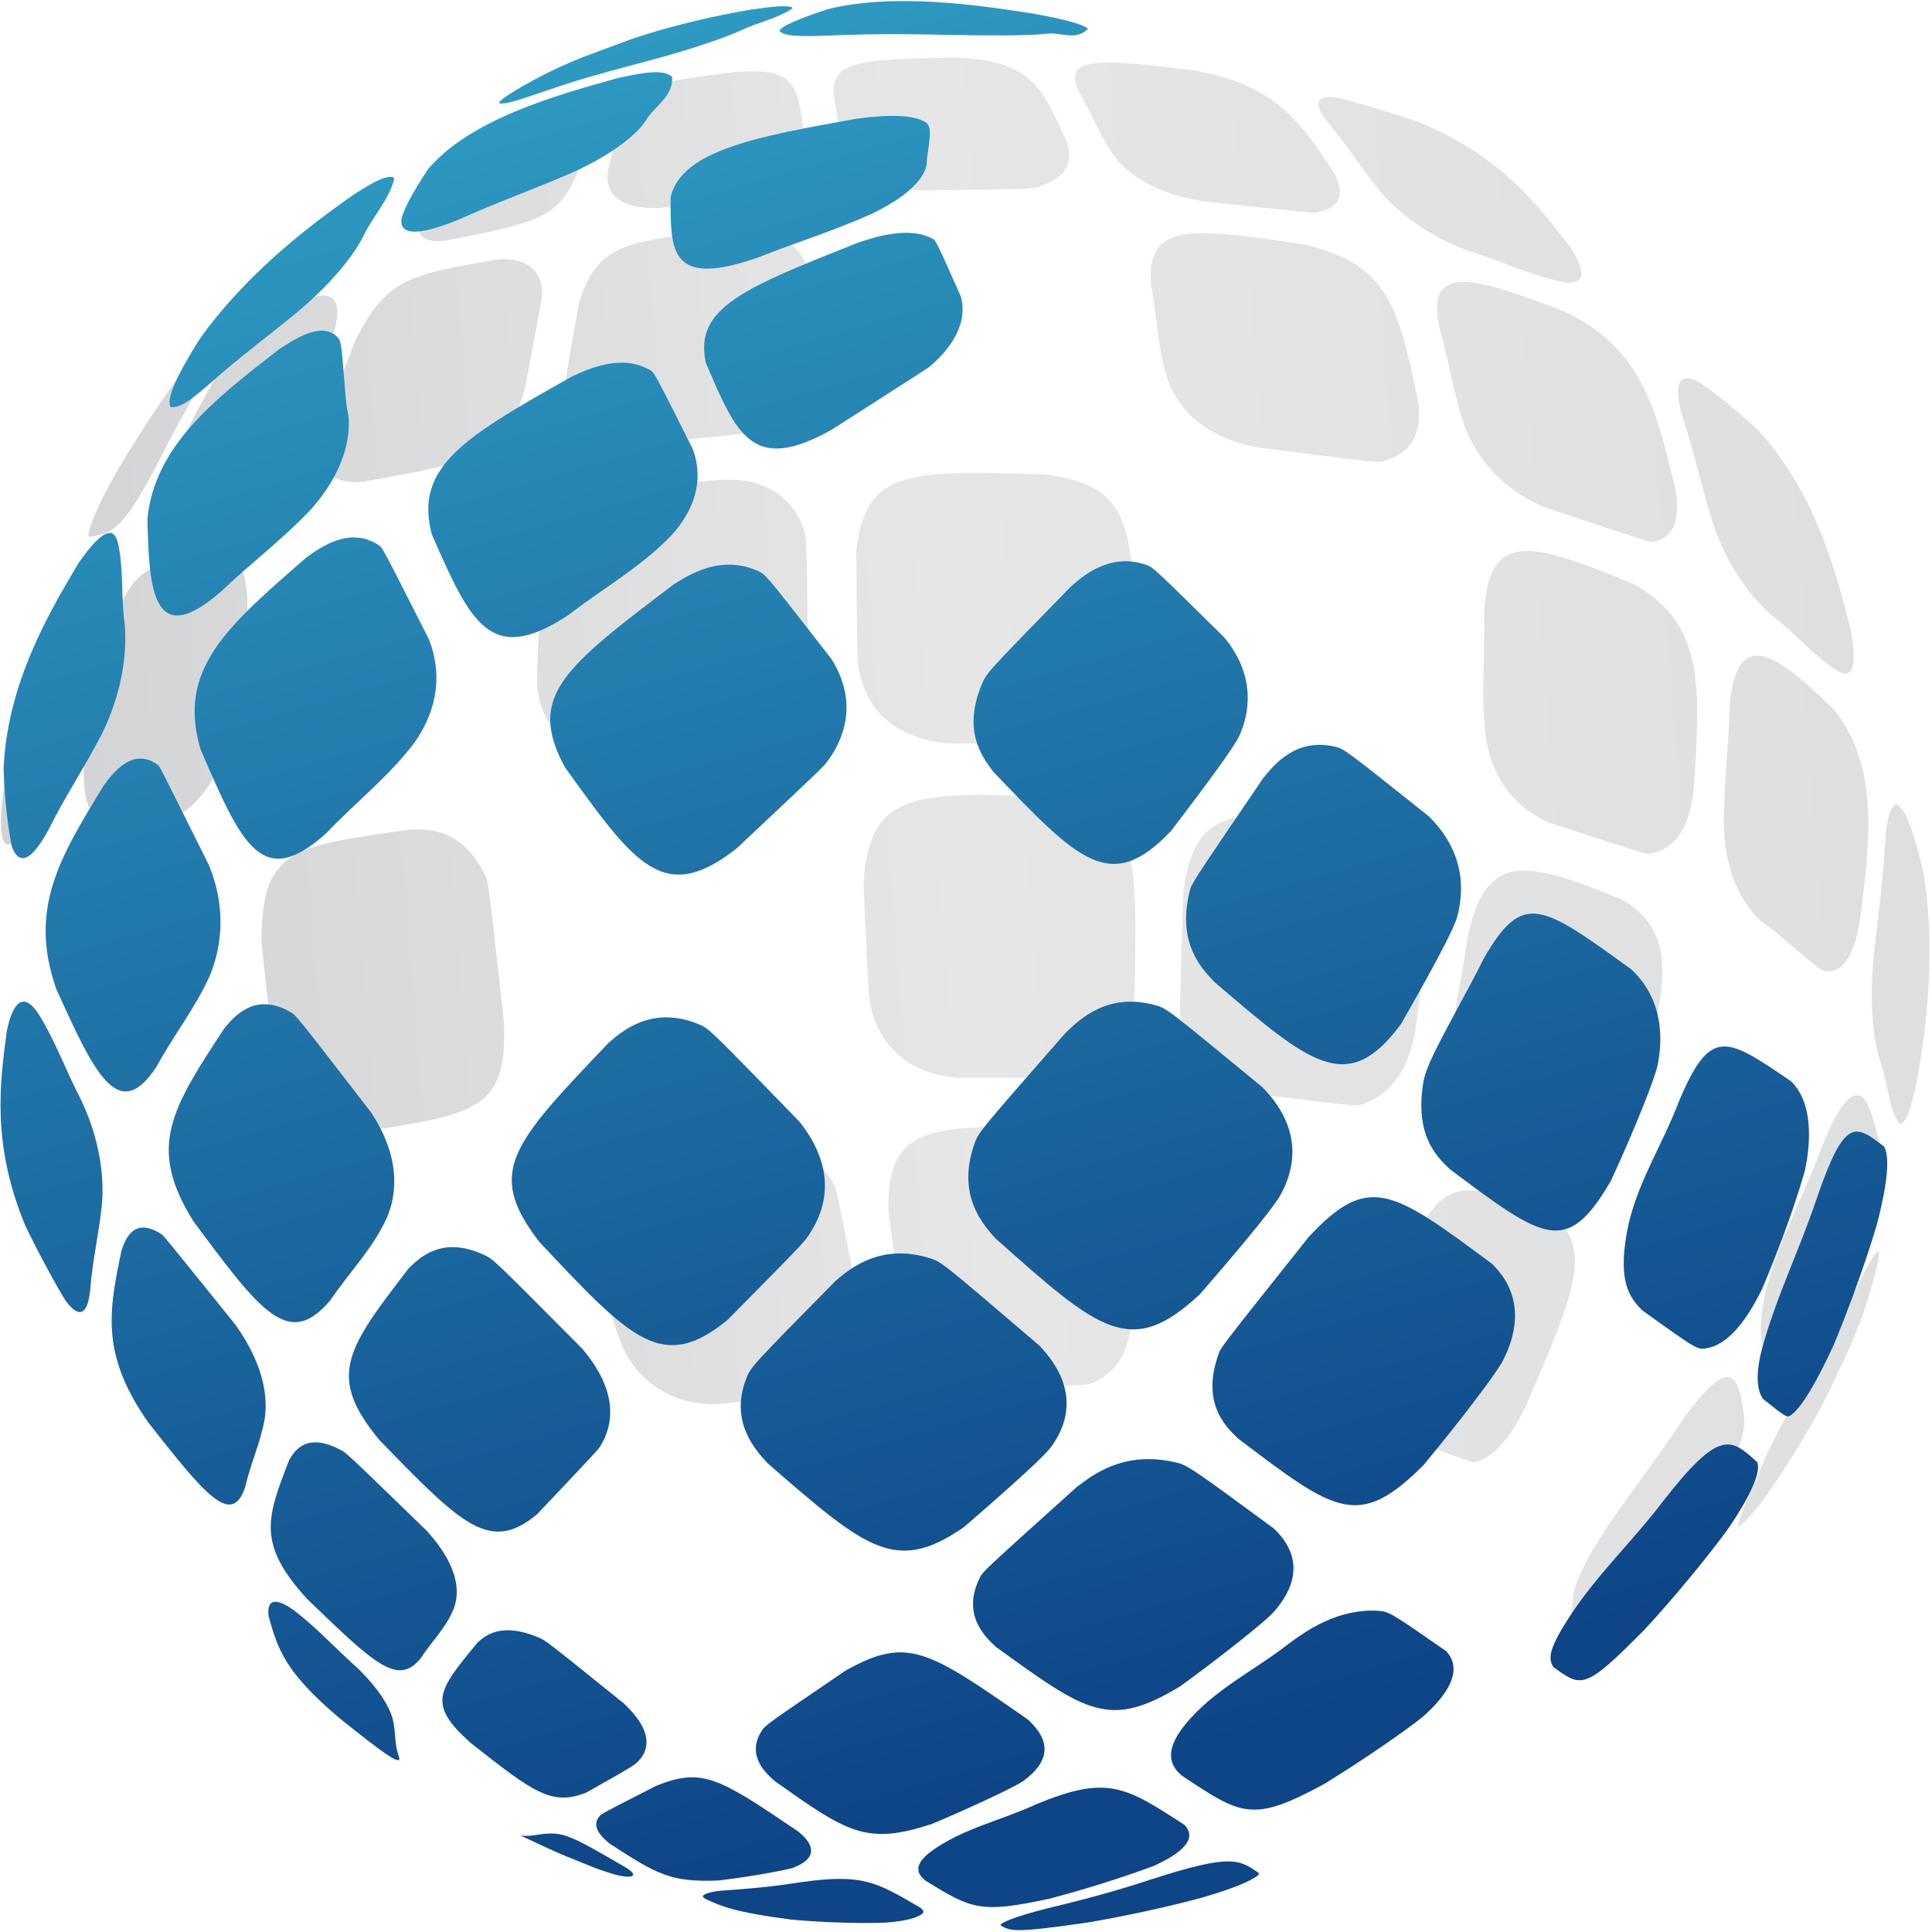 <svg version="1.2" xmlns="http://www.w3.org/2000/svg" style="background-color:#fff" viewBox="0 0 641 641" width="128" height="128">
	<title>Vector Smart Object-ai</title>
	<defs>
		<linearGradient id="g1" x1="998.1" y1="515.6" x2="-313.6" y2="619.8" gradientUnits="userSpaceOnUse">
			<stop offset="0" stop-color="#d6d7d8"/>
			<stop offset=".5" stop-color="#e6e6e7"/>
			<stop offset="1" stop-color="#bcbdbf"/>
		</linearGradient>
		<linearGradient id="g2" x1="936.1" y1="464.6" x2="-233.4" y2="557.5" gradientUnits="userSpaceOnUse">
			<stop offset="0" stop-color="#d6d7d8"/>
			<stop offset=".5" stop-color="#e6e6e7"/>
			<stop offset="1" stop-color="#bcbdbf"/>
		</linearGradient>
		<linearGradient id="g3" x1="984.7" y1="426.1" x2="-314.4" y2="529.2" gradientUnits="userSpaceOnUse">
			<stop offset="0" stop-color="#d6d7d8"/>
			<stop offset=".5" stop-color="#e6e6e7"/>
			<stop offset="1" stop-color="#bcbdbf"/>
		</linearGradient>
		<linearGradient id="g4" x1="951.3" y1="424.8" x2="-290.3" y2="523.3" gradientUnits="userSpaceOnUse">
			<stop offset="0" stop-color="#d6d7d8"/>
			<stop offset=".5" stop-color="#e6e6e7"/>
			<stop offset="1" stop-color="#bcbdbf"/>
		</linearGradient>
		<linearGradient id="g5" x1="995" y1="489.3" x2="-314.9" y2="593.2" gradientUnits="userSpaceOnUse">
			<stop offset="0" stop-color="#d6d7d8"/>
			<stop offset=".5" stop-color="#e6e6e7"/>
			<stop offset="1" stop-color="#bcbdbf"/>
		</linearGradient>
		<linearGradient id="g6" x1="964.8" y1="447.4" x2="-254.5" y2="544.2" gradientUnits="userSpaceOnUse">
			<stop offset="0" stop-color="#d6d7d8"/>
			<stop offset=".5" stop-color="#e6e6e7"/>
			<stop offset="1" stop-color="#bcbdbf"/>
		</linearGradient>
		<linearGradient id="g7" x1="942.3" y1="369.5" x2="-255.7" y2="464.6" gradientUnits="userSpaceOnUse">
			<stop offset="0" stop-color="#d6d7d8"/>
			<stop offset=".5" stop-color="#e6e6e7"/>
			<stop offset="1" stop-color="#bcbdbf"/>
		</linearGradient>
		<linearGradient id="g8" x1="953.5" y1="341.6" x2="-290.8" y2="440.4" gradientUnits="userSpaceOnUse">
			<stop offset="0" stop-color="#d6d7d8"/>
			<stop offset=".5" stop-color="#e6e6e7"/>
			<stop offset="1" stop-color="#bcbdbf"/>
		</linearGradient>
		<linearGradient id="g9" x1="975.6" y1="324.3" x2="-323.1" y2="427.3" gradientUnits="userSpaceOnUse">
			<stop offset="0" stop-color="#d6d7d8"/>
			<stop offset=".5" stop-color="#e6e6e7"/>
			<stop offset="1" stop-color="#bcbdbf"/>
		</linearGradient>
		<linearGradient id="g10" x1="971.4" y1="323.6" x2="-324.1" y2="426.4" gradientUnits="userSpaceOnUse">
			<stop offset="0" stop-color="#d6d7d8"/>
			<stop offset=".5" stop-color="#e6e6e7"/>
			<stop offset="1" stop-color="#bcbdbf"/>
		</linearGradient>
		<linearGradient id="g11" x1="925" y1="369.6" x2="-166.1" y2="456.2" gradientUnits="userSpaceOnUse">
			<stop offset="0" stop-color="#d6d7d8"/>
			<stop offset=".5" stop-color="#e6e6e7"/>
			<stop offset="1" stop-color="#bcbdbf"/>
		</linearGradient>
		<linearGradient id="g12" x1="949.2" y1="308.9" x2="-259" y2="404.8" gradientUnits="userSpaceOnUse">
			<stop offset="0" stop-color="#d6d7d8"/>
			<stop offset=".5" stop-color="#e6e6e7"/>
			<stop offset="1" stop-color="#bcbdbf"/>
		</linearGradient>
		<linearGradient id="g13" x1="955.5" y1="264.8" x2="-293.5" y2="364" gradientUnits="userSpaceOnUse">
			<stop offset="0" stop-color="#d6d7d8"/>
			<stop offset=".5" stop-color="#e6e6e7"/>
			<stop offset="1" stop-color="#bcbdbf"/>
		</linearGradient>
		<linearGradient id="g14" x1="973.7" y1="213.8" x2="-337.8" y2="317.9" gradientUnits="userSpaceOnUse">
			<stop offset="0" stop-color="#d6d7d8"/>
			<stop offset=".5" stop-color="#e6e6e7"/>
			<stop offset="1" stop-color="#bcbdbf"/>
		</linearGradient>
		<linearGradient id="g15" x1="968.2" y1="205.9" x2="-334.4" y2="309.3" gradientUnits="userSpaceOnUse">
			<stop offset="0" stop-color="#d6d7d8"/>
			<stop offset=".5" stop-color="#e6e6e7"/>
			<stop offset="1" stop-color="#bcbdbf"/>
		</linearGradient>
		<linearGradient id="g16" x1="946.2" y1="217.5" x2="-326.5" y2="318.5" gradientUnits="userSpaceOnUse">
			<stop offset="0" stop-color="#d6d7d8"/>
			<stop offset=".5" stop-color="#e6e6e7"/>
			<stop offset="1" stop-color="#bcbdbf"/>
		</linearGradient>
		<linearGradient id="g17" x1="909" y1="222.7" x2="-312.8" y2="319.7" gradientUnits="userSpaceOnUse">
			<stop offset="0" stop-color="#d6d7d8"/>
			<stop offset=".5" stop-color="#e6e6e7"/>
			<stop offset="1" stop-color="#bcbdbf"/>
		</linearGradient>
		<linearGradient id="g18" x1="950.1" y1="212.9" x2="-279.7" y2="310.5" gradientUnits="userSpaceOnUse">
			<stop offset="0" stop-color="#d6d7d8"/>
			<stop offset=".5" stop-color="#e6e6e7"/>
			<stop offset="1" stop-color="#bcbdbf"/>
		</linearGradient>
		<linearGradient id="g19" x1="939.8" y1="163.1" x2="-282.1" y2="260.1" gradientUnits="userSpaceOnUse">
			<stop offset="0" stop-color="#d6d7d8"/>
			<stop offset=".5" stop-color="#e6e6e7"/>
			<stop offset="1" stop-color="#bcbdbf"/>
		</linearGradient>
		<linearGradient id="g20" x1="950.5" y1="128.9" x2="-320.5" y2="229.8" gradientUnits="userSpaceOnUse">
			<stop offset="0" stop-color="#d6d7d8"/>
			<stop offset=".5" stop-color="#e6e6e7"/>
			<stop offset="1" stop-color="#bcbdbf"/>
		</linearGradient>
		<linearGradient id="g21" x1="961.8" y1="103.8" x2="-344.1" y2="207.4" gradientUnits="userSpaceOnUse">
			<stop offset="0" stop-color="#d6d7d8"/>
			<stop offset=".5" stop-color="#e6e6e7"/>
			<stop offset="1" stop-color="#bcbdbf"/>
		</linearGradient>
		<linearGradient id="g22" x1="947.3" y1="109.4" x2="-334.5" y2="211.1" gradientUnits="userSpaceOnUse">
			<stop offset="0" stop-color="#d6d7d8"/>
			<stop offset=".5" stop-color="#e6e6e7"/>
			<stop offset="1" stop-color="#bcbdbf"/>
		</linearGradient>
		<linearGradient id="g23" x1="914.6" y1="119.1" x2="-320.1" y2="217.1" gradientUnits="userSpaceOnUse">
			<stop offset="0" stop-color="#d6d7d8"/>
			<stop offset=".5" stop-color="#e6e6e7"/>
			<stop offset="1" stop-color="#bcbdbf"/>
		</linearGradient>
		<linearGradient id="g24" x1="966.3" y1="119.8" x2="-345.3" y2="223.9" gradientUnits="userSpaceOnUse">
			<stop offset="0" stop-color="#d6d7d8"/>
			<stop offset=".5" stop-color="#e6e6e7"/>
			<stop offset="1" stop-color="#bcbdbf"/>
		</linearGradient>
		<linearGradient id="g25" x1="917.8" y1="79.2" x2="-270.7" y2="173.5" gradientUnits="userSpaceOnUse">
			<stop offset="0" stop-color="#d6d7d8"/>
			<stop offset=".5" stop-color="#e6e6e7"/>
			<stop offset="1" stop-color="#bcbdbf"/>
		</linearGradient>
		<linearGradient id="g26" x1="912.5" y1="48.1" x2="-285.2" y2="143.2" gradientUnits="userSpaceOnUse">
			<stop offset="0" stop-color="#d6d7d8"/>
			<stop offset=".5" stop-color="#e6e6e7"/>
			<stop offset="1" stop-color="#bcbdbf"/>
		</linearGradient>
		<linearGradient id="g27" x1="935.3" y1="31.7" x2="-328.8" y2="132" gradientUnits="userSpaceOnUse">
			<stop offset="0" stop-color="#d6d7d8"/>
			<stop offset=".5" stop-color="#e6e6e7"/>
			<stop offset="1" stop-color="#bcbdbf"/>
		</linearGradient>
		<linearGradient id="g28" x1="958.5" y1="25.6" x2="-352.5" y2="129.6" gradientUnits="userSpaceOnUse">
			<stop offset="0" stop-color="#d6d7d8"/>
			<stop offset=".5" stop-color="#e6e6e7"/>
			<stop offset="1" stop-color="#bcbdbf"/>
		</linearGradient>
		<linearGradient id="g29" x1="937.1" y1="32.2" x2="-336.5" y2="133.3" gradientUnits="userSpaceOnUse">
			<stop offset="0" stop-color="#d6d7d8"/>
			<stop offset=".5" stop-color="#e6e6e7"/>
			<stop offset="1" stop-color="#bcbdbf"/>
		</linearGradient>
		<linearGradient id="g30" x1="372" y1="412.6" x2="204" y2="-167.9" gradientUnits="userSpaceOnUse">
			<stop offset="0" stop-color="#0e4587"/>
			<stop offset="1" stop-color="#3bbedb"/>
		</linearGradient>
		<linearGradient id="g31" x1="334.7" y1="522.4" x2="129.2" y2="-187.6" gradientUnits="userSpaceOnUse">
			<stop offset="0" stop-color="#0e4587"/>
			<stop offset="1" stop-color="#3bbedb"/>
		</linearGradient>
		<linearGradient id="g32" x1="342.7" y1="530.2" x2="135.9" y2="-184.4" gradientUnits="userSpaceOnUse">
			<stop offset="0" stop-color="#0e4587"/>
			<stop offset="1" stop-color="#3bbedb"/>
		</linearGradient>
		<linearGradient id="g33" x1="393.5" y1="538.3" x2="183.6" y2="-187" gradientUnits="userSpaceOnUse">
			<stop offset="0" stop-color="#0e4587"/>
			<stop offset="1" stop-color="#3bbedb"/>
		</linearGradient>
		<linearGradient id="g34" x1="441.1" y1="535.1" x2="229.6" y2="-195.9" gradientUnits="userSpaceOnUse">
			<stop offset="0" stop-color="#0e4587"/>
			<stop offset="1" stop-color="#3bbedb"/>
		</linearGradient>
		<linearGradient id="g35" x1="493.4" y1="524.8" x2="288.1" y2="-184.6" gradientUnits="userSpaceOnUse">
			<stop offset="0" stop-color="#0e4587"/>
			<stop offset="1" stop-color="#3bbedb"/>
		</linearGradient>
		<linearGradient id="g36" x1="553" y1="531" x2="331.5" y2="-234.4" gradientUnits="userSpaceOnUse">
			<stop offset="0" stop-color="#0e4587"/>
			<stop offset="1" stop-color="#3bbedb"/>
		</linearGradient>
		<linearGradient id="g37" x1="586.6" y1="524.1" x2="362.7" y2="-249.5" gradientUnits="userSpaceOnUse">
			<stop offset="0" stop-color="#0e4587"/>
			<stop offset="1" stop-color="#3bbedb"/>
		</linearGradient>
		<linearGradient id="g38" x1="313.1" y1="598.7" x2="78.9" y2="-210.5" gradientUnits="userSpaceOnUse">
			<stop offset="0" stop-color="#0e4587"/>
			<stop offset="1" stop-color="#3bbedb"/>
		</linearGradient>
		<linearGradient id="g39" x1="259.6" y1="560.5" x2="46.1" y2="-177.3" gradientUnits="userSpaceOnUse">
			<stop offset="0" stop-color="#0e4587"/>
			<stop offset="1" stop-color="#3bbedb"/>
		</linearGradient>
		<linearGradient id="g40" x1="245.9" y1="563.4" x2="38.2" y2="-154.3" gradientUnits="userSpaceOnUse">
			<stop offset="0" stop-color="#0e4587"/>
			<stop offset="1" stop-color="#3bbedb"/>
		</linearGradient>
		<linearGradient id="g41" x1="266.7" y1="570.9" x2="57.6" y2="-151.5" gradientUnits="userSpaceOnUse">
			<stop offset="0" stop-color="#0e4587"/>
			<stop offset="1" stop-color="#3bbedb"/>
		</linearGradient>
		<linearGradient id="g42" x1="353.9" y1="568.6" x2="142" y2="-163.6" gradientUnits="userSpaceOnUse">
			<stop offset="0" stop-color="#0e4587"/>
			<stop offset="1" stop-color="#3bbedb"/>
		</linearGradient>
		<linearGradient id="g43" x1="408.4" y1="559.5" x2="204.1" y2="-146.6" gradientUnits="userSpaceOnUse">
			<stop offset="0" stop-color="#0e4587"/>
			<stop offset="1" stop-color="#3bbedb"/>
		</linearGradient>
		<linearGradient id="g44" x1="491.6" y1="550.8" x2="277.9" y2="-187.5" gradientUnits="userSpaceOnUse">
			<stop offset="0" stop-color="#0e4587"/>
			<stop offset="1" stop-color="#3bbedb"/>
		</linearGradient>
		<linearGradient id="g45" x1="186.7" y1="641.4" x2="-49.6" y2="-175.2" gradientUnits="userSpaceOnUse">
			<stop offset="0" stop-color="#0e4587"/>
			<stop offset="1" stop-color="#3bbedb"/>
		</linearGradient>
		<linearGradient id="g46" x1="142.5" y1="577.4" x2="-61.2" y2="-126.5" gradientUnits="userSpaceOnUse">
			<stop offset="0" stop-color="#0e4587"/>
			<stop offset="1" stop-color="#3bbedb"/>
		</linearGradient>
		<linearGradient id="g47" x1="158.2" y1="594.8" x2="-49.9" y2="-124.3" gradientUnits="userSpaceOnUse">
			<stop offset="0" stop-color="#0e4587"/>
			<stop offset="1" stop-color="#3bbedb"/>
		</linearGradient>
		<linearGradient id="g48" x1="218.4" y1="606.1" x2="7" y2="-124.5" gradientUnits="userSpaceOnUse">
			<stop offset="0" stop-color="#0e4587"/>
			<stop offset="1" stop-color="#3bbedb"/>
		</linearGradient>
		<linearGradient id="g49" x1="265.6" y1="601.6" x2="53.2" y2="-132.4" gradientUnits="userSpaceOnUse">
			<stop offset="0" stop-color="#0e4587"/>
			<stop offset="1" stop-color="#3bbedb"/>
		</linearGradient>
		<linearGradient id="g50" x1="322.9" y1="594.9" x2="108.6" y2="-145.7" gradientUnits="userSpaceOnUse">
			<stop offset="0" stop-color="#0e4587"/>
			<stop offset="1" stop-color="#3bbedb"/>
		</linearGradient>
		<linearGradient id="g51" x1="375.5" y1="586.8" x2="155" y2="-175" gradientUnits="userSpaceOnUse">
			<stop offset="0" stop-color="#0e4587"/>
			<stop offset="1" stop-color="#3bbedb"/>
		</linearGradient>
		<linearGradient id="g52" x1="93.3" y1="643.6" x2="-130.6" y2="-130.2" gradientUnits="userSpaceOnUse">
			<stop offset="0" stop-color="#0e4587"/>
			<stop offset="1" stop-color="#3bbedb"/>
		</linearGradient>
		<linearGradient id="g53" x1="94.2" y1="620.9" x2="-113.9" y2="-98" gradientUnits="userSpaceOnUse">
			<stop offset="0" stop-color="#0e4587"/>
			<stop offset="1" stop-color="#3bbedb"/>
		</linearGradient>
		<linearGradient id="g54" x1="114.8" y1="630.9" x2="-95.9" y2="-97.1" gradientUnits="userSpaceOnUse">
			<stop offset="0" stop-color="#0e4587"/>
			<stop offset="1" stop-color="#3bbedb"/>
		</linearGradient>
		<linearGradient id="g55" x1="152.2" y1="632.1" x2="-59.8" y2="-100.3" gradientUnits="userSpaceOnUse">
			<stop offset="0" stop-color="#0e4587"/>
			<stop offset="1" stop-color="#3bbedb"/>
		</linearGradient>
		<linearGradient id="g56" x1="237.7" y1="620.9" x2="32.6" y2="-87.7" gradientUnits="userSpaceOnUse">
			<stop offset="0" stop-color="#0e4587"/>
			<stop offset="1" stop-color="#3bbedb"/>
		</linearGradient>
		<linearGradient id="g57" x1="279.3" y1="615.7" x2="75.8" y2="-87.6" gradientUnits="userSpaceOnUse">
			<stop offset="0" stop-color="#0e4587"/>
			<stop offset="1" stop-color="#3bbedb"/>
		</linearGradient>
		<linearGradient id="g58" x1="290.7" y1="612" x2="85.4" y2="-97.4" gradientUnits="userSpaceOnUse">
			<stop offset="0" stop-color="#0e4587"/>
			<stop offset="1" stop-color="#3bbedb"/>
		</linearGradient>
		<linearGradient id="g59" x1="63.9" y1="651.3" x2="-152.2" y2="-95.1" gradientUnits="userSpaceOnUse">
			<stop offset="0" stop-color="#0e4587"/>
			<stop offset="1" stop-color="#3bbedb"/>
		</linearGradient>
		<linearGradient id="g60" x1="77.5" y1="646.9" x2="-132.9" y2="-80.2" gradientUnits="userSpaceOnUse">
			<stop offset="0" stop-color="#0e4587"/>
			<stop offset="1" stop-color="#3bbedb"/>
		</linearGradient>
		<linearGradient id="g61" x1="112.9" y1="648.6" x2="-99.9" y2="-86.6" gradientUnits="userSpaceOnUse">
			<stop offset="0" stop-color="#0e4587"/>
			<stop offset="1" stop-color="#3bbedb"/>
		</linearGradient>
		<linearGradient id="g62" x1="155.9" y1="645.6" x2="-59" y2="-96.8" gradientUnits="userSpaceOnUse">
			<stop offset="0" stop-color="#0e4587"/>
			<stop offset="1" stop-color="#3bbedb"/>
		</linearGradient>
		<linearGradient id="g63" x1="187.3" y1="639.7" x2="-25.1" y2="-94.3" gradientUnits="userSpaceOnUse">
			<stop offset="0" stop-color="#0e4587"/>
			<stop offset="1" stop-color="#3bbedb"/>
		</linearGradient>
		<linearGradient id="g64" x1="202.2" y1="634.3" x2="-3.6" y2="-76.9" gradientUnits="userSpaceOnUse">
			<stop offset="0" stop-color="#0e4587"/>
			<stop offset="1" stop-color="#3bbedb"/>
		</linearGradient>
		<linearGradient id="g65" x1="104.2" y1="659.7" x2="-116.1" y2="-101.6" gradientUnits="userSpaceOnUse">
			<stop offset="0" stop-color="#0e4587"/>
			<stop offset="1" stop-color="#3bbedb"/>
		</linearGradient>
		<linearGradient id="g66" x1="159.5" y1="646.7" x2="-61.6" y2="-117.5" gradientUnits="userSpaceOnUse">
			<stop offset="0" stop-color="#0e4587"/>
			<stop offset="1" stop-color="#3bbedb"/>
		</linearGradient>
	</defs>
	<style>
		.s0 { fill: url(#g1) } 
		.s1 { fill: url(#g2) } 
		.s2 { fill: url(#g3) } 
		.s3 { fill: url(#g4) } 
		.s4 { fill: url(#g5) } 
		.s5 { fill: url(#g6) } 
		.s6 { fill: url(#g7) } 
		.s7 { fill: url(#g8) } 
		.s8 { fill: url(#g9) } 
		.s9 { fill: url(#g10) } 
		.s10 { fill: url(#g11) } 
		.s11 { fill: url(#g12) } 
		.s12 { fill: url(#g13) } 
		.s13 { fill: url(#g14) } 
		.s14 { fill: url(#g15) } 
		.s15 { fill: url(#g16) } 
		.s16 { fill: url(#g17) } 
		.s17 { fill: url(#g18) } 
		.s18 { fill: url(#g19) } 
		.s19 { fill: url(#g20) } 
		.s20 { fill: url(#g21) } 
		.s21 { fill: url(#g22) } 
		.s22 { fill: url(#g23) } 
		.s23 { fill: url(#g24) } 
		.s24 { fill: url(#g25) } 
		.s25 { fill: url(#g26) } 
		.s26 { fill: url(#g27) } 
		.s27 { fill: url(#g28) } 
		.s28 { fill: url(#g29) } 
		.s29 { fill: url(#g30) } 
		.s30 { fill: url(#g31) } 
		.s31 { fill: url(#g32) } 
		.s32 { fill: url(#g33) } 
		.s33 { fill: url(#g34) } 
		.s34 { fill: url(#g35) } 
		.s35 { fill: url(#g36) } 
		.s36 { fill: url(#g37) } 
		.s37 { fill: url(#g38) } 
		.s38 { fill: url(#g39) } 
		.s39 { fill: url(#g40) } 
		.s40 { fill: url(#g41) } 
		.s41 { fill: url(#g42) } 
		.s42 { fill: url(#g43) } 
		.s43 { fill: url(#g44) } 
		.s44 { fill: url(#g45) } 
		.s45 { fill: url(#g46) } 
		.s46 { fill: url(#g47) } 
		.s47 { fill: url(#g48) } 
		.s48 { fill: url(#g49) } 
		.s49 { fill: url(#g50) } 
		.s50 { fill: url(#g51) } 
		.s51 { fill: url(#g52) } 
		.s52 { fill: url(#g53) } 
		.s53 { fill: url(#g54) } 
		.s54 { fill: url(#g55) } 
		.s55 { fill: url(#g56) } 
		.s56 { fill: url(#g57) } 
		.s57 { fill: url(#g58) } 
		.s58 { fill: url(#g59) } 
		.s59 { fill: url(#g60) } 
		.s60 { fill: url(#g61) } 
		.s61 { fill: url(#g62) } 
		.s62 { fill: url(#g63) } 
		.s63 { fill: url(#g64) } 
		.s64 { fill: url(#g65) } 
		.s65 { fill: url(#g66) } 
	</style>
	<g id="Layer 1">
		<g id="&lt;Group&gt;">
			<g id="&lt;Group&gt;">
				<g id="&lt;Group&gt;">
					<path id="&lt;Path&gt;" class="s0" d="m534.5 504.7c7.6-10.9 15.7-21.5 23.1-32.6 17.6-25.1 19.3-13.8 20.8-3.9 0.2 1.2 0.3 2.8 0.4 4-1.6 17.4-24 40.1-40.4 56.6-4 3.7-14.5 13.6-17.6 11.9 0-3.8 1-7.5 1.1-11.2 1.1-7.7 10-20.9 12.6-24.8z"/>
					<path id="&lt;Path&gt;" class="s1" d="m460.4 453.9c0.1-0.5 0.1-0.5 8.1-37.4 8.3-28.7 20.6-23.7 45.2-13.8 15.8 10 8.5 26.9-7.5 63.9-2.5 5.1-7.9 15.8-16.3 18.4-1.3 0.4-1.3 0.4-20.4-6.9-9.9-5.6-9.6-18.8-9.1-24.2z"/>
					<path id="&lt;Path&gt;" class="s2" d="m301.1 440.4c-0.5-1.5-2-5.3-6.3-38.3-0.9-29.2 14.5-28.8 55.7-27.9 6.2 0.9 16.8 2.4 23.1 18 1.5 3.7 1.5 3.7 2 43.6-0.3 5.5-1.1 17.1-12.3 22.7-2.4 1.2-2.4 1.2-35.7 1.4-17.3-1.6-24-12.9-26.5-19.5z"/>
					<path id="&lt;Path&gt;" class="s3" d="m207.4 448.7c-3.4-6.2-11.7-37.8-11.8-38.1-4.4-29.3 11.5-30.5 53.7-33.9 6.7 0.3 17.9 0.6 27 15.5 1.3 2.2 1.3 2.2 9.2 43.6 0.7 6.1 1.9 17.4-9.3 24.4-2.6 1.7-2.6 1.7-38.4 5.7-18.1 0.2-26.8-10.6-30.4-17.2z"/>
					<path id="&lt;Path&gt;" class="s4" d="m598 460.3c11.5-19.9 12.9-22.8 17.6-32.4 4.3-8.7 5.8-11.3 7.4-12.7 0.1 0.1 0.3 0.2 0.4 0.3 0.1 3.6-3.4 15.1-5.7 21.7-1.7 4.3-1.9 4.7-3.4 8.5l-7.3 15.7c-6.8 13.7-15.1 26.4-20.8 34.6-5.1 6.8-7.2 9.1-9.2 10.4-0.2-0.1-0.3-0.2-0.4-0.2 1.3-6.2 4.9-11.5 6.9-17.3 3.6-9.4 11.3-23.1 14.5-28.6z"/>
					<path id="&lt;Path&gt;" class="s5" d="m589.9 415.5c4.8-12.3 10.5-24.1 15.1-36.3 9-22.2 13.5-15.3 14.7-12.7 2.1 4.7 3.6 11.5 4.7 16.6 1.6 21.7-12.6 47-23 65.4-5.3 8.5-8.9 13.1-12.6 13.4-5.1-4.5-2.6-11-4.2-16.4-1.9-10.4 3.6-25.6 5.3-30z"/>
					<path id="&lt;Path&gt;" class="s6" d="m481.3 351.8c0.2-13.7 3.8-27.1 5.6-40.6 6.2-30.4 21.1-24.6 50.8-13 20.4 11.6 15 31 4.4 69.5-2.1 5.7-6.3 17.5-16.9 20.2-1.6 0.4-1.6 0.4-28.8-8.5-13.3-6.3-15.2-20-15.1-27.6z"/>
					<path id="&lt;Path&gt;" class="s7" d="m391.7 337.7c-0.3-2.2-0.3-2.2 0.9-41.6 3.7-30.6 20-27.9 59.4-21.3 25.6 7.6 23.5 22.9 17.4 68.4-1.4 5.9-4.2 18.4-17 23-2.6 0.9-2.6 0.9-37.6-3.5-17.5-4.1-22-17.4-23.1-25z"/>
					<path id="&lt;Path&gt;" class="s8" d="m289.2 335.2c-0.9-3.2-1.1-4.3-2.7-42.1 1.9-30.9 17.3-30.4 63-28.7 28.1 4.2 27.9 17.3 26.9 66.4-0.7 6.2-2.1 19-16.1 25.4-3.2 1.4-3.2 1.4-43 1.4-19.9-1.9-26.2-14.9-28.1-22.4z"/>
					<path id="&lt;Path&gt;" class="s9" d="m92.6 355.6c-1.4-4.4-4.2-25.4-5.8-43.3 0-30.3 9.6-31.6 49.7-37.1 5.9-0.1 17-0.3 24.5 15.3 1 1.9 1 1.9 6.2 48.6 1.1 29.2-8.6 30.6-49.3 36.7-15.5 0.2-22.3-10.9-25.3-20.2z"/>
					<path id="&lt;Path&gt;" class="s10" d="m621.5 318.9c1.2-12.4 3.1-24.8 3.8-37.2 0.6-9.7 1.4-12.9 3.5-14.9 2.9 0.4 6 8 9.4 22.8 4.7 29.5-0.2 57.8-2.4 69.9-1.9 8.8-3 11.7-5 13.4-0.2-0.1-0.6-0.1-0.8-0.2-3.8-6.4-3.7-13.8-6.2-20.6-3.9-12.4-2.7-28.6-2.3-33.2z"/>
					<path id="&lt;Path&gt;" class="s11" d="m572 274.5c-0.3-13.1 1.6-26.1 1.8-39.2 2.1-30.8 18.4-15.3 34.3-0.3 15.6 19 12.4 44.2 8.9 70.9-1.1 5.7-3.3 16.4-10.6 16.4-2 0-2 0-16.4-12.3-1.5-1.3-3.7-2.8-5.3-4-11.1-9.9-12.6-25.3-12.7-31.5z"/>
					<path id="&lt;Path&gt;" class="s12" d="m492.9 244.1c-1.7-13.4-0.1-26.9-0.5-40.3 1.3-29.5 17.4-23 49.3-10.2 24 13.1 22.6 34.4 20.1 69.7-0.9 5.7-2.8 17.6-14.1 19.9-1.4 0.3-1.4 0.3-33.8-10.3-15.9-7-20-21-21-28.8z"/>
					<path id="&lt;Path&gt;" class="s13" d="m285.2 223.3c-0.8-3.6-0.8-3.6-1.1-40.2 2.8-27.6 17.9-27.1 62.5-25.7 29 3.8 29.3 16.3 30.5 62.9-0.5 6.2-1.5 19.2-16.8 25.5-3.5 1.5-3.5 1.5-46.5 0.8-19.9-2.2-26.6-13.9-28.6-23.3z"/>
					<path id="&lt;Path&gt;" class="s14" d="m178.5 229.8c-0.3-1.7-0.9-5.3 1.6-39.6 4.8-27.2 17.8-28.1 60.8-31.1 5.6 0.1 18.6 0.5 24.9 14.3 1.9 4.1 1.9 4.1 2.2 44.5-0.6 6.3-1.8 19.4-17 27.3-3.7 1.9-3.7 1.9-46 5.2-19.1-0.4-25-11.4-26.5-20.6z"/>
					<path id="&lt;Path&gt;" class="s15" d="m27.9 253.8c0-1.2 2-16.5 7.3-39.3 7.8-26 12-26.9 35.4-31.6 3.2-0.1 9.9-0.4 11.2 12.7 1.6 15-3.7 29.2-5.4 43.8-1 6.6-3 19-12.9 28-3 2.7-3 2.7-25.6 6.7-9.2-0.3-10.5-11.2-10-20.3z"/>
					<path id="&lt;Path&gt;" class="s16" d="m1.8 258.1c0-0.2 3.1-17.2 9.7-39.3 8.5-25.5 9.7-25.7 18.4-27.5 2.4 0.5 3.3 2.8 1.8 14.3-1.9 14.8-6.7 29.1-9.3 43.8-5.4 29-9.7 29.5-20.2 30.8-3.5-1.8-1.2-17.4-0.4-22.1z"/>
					<path id="&lt;Path&gt;" class="s17" d="m568.3 173.5c-3.7-11.3-6-23-9.8-34.3-4.3-14.3 0.1-14.9 4.6-12.8 0.4 0.2 10.1 6.7 20.4 16.5 19.2 21.2 25.9 47.9 30.4 65.6 2.4 12.8 0.8 17.4-4.7 13.8-7.6-4.9-13.4-12-20.5-17.4-12.8-10.8-18.5-25.5-20.4-31.4z"/>
					<path id="&lt;Path&gt;" class="s18" d="m486.1 141.8c-3.9-10.7-5.3-22-8.5-33-5-22.9 13.6-16 41.6-5.4 25.5 12.3 30.2 31.9 36.7 59 0.7 5.2 2.2 16-8 17.4-0.5 0.1-0.5 0.1-35.4-11.5-17.7-7.4-24.3-20.9-26.4-26.5z"/>
					<path id="&lt;Path&gt;" class="s19" d="m387.6 126.4c-3.6-10.3-3.6-21.2-5.7-31.8-1.8-21.2 13.6-19 50.8-13.5 28.2 6.6 31.3 21 37.9 52.5 0.4 5.2 1.4 15.8-11.7 19.4-2.1 0.5-2.1 0.5-42.6-4.7-19.7-4.1-26.4-15.5-28.7-21.9z"/>
					<path id="&lt;Path&gt;" class="s20" d="m187.3 131.5c-0.1-2-0.2-3.7 4.8-30.9 6-20.3 16.9-21.2 52.9-24.2 4.1 0 16.4 0 21.7 9.8 2.1 4 2.1 4 1.9 33.9-0.7 5-2 15.5-16.7 22.3-3.3 1.5-3.3 1.5-42.7 5.1-17.2 0.1-21.4-8.7-21.9-16z"/>
					<path id="&lt;Path&gt;" class="s21" d="m106.6 144.5c0.6-3.6 6.6-19.9 11.3-31.5 10.3-20.6 18-21.9 47-26.9 3.5-0.2 12.7-0.8 14.8 8.7 0.5 2.2 0.5 2.2-5.5 33.9-6.4 22.7-14.6 24.1-54.1 31.2-10.7 0.7-15.3-4.5-13.5-15.4z"/>
					<path id="&lt;Path&gt;" class="s22" d="m56.1 155.1c0-0.1 6.5-14.5 16.6-31.9 12.9-20.2 16.1-20.9 33.4-25.1 2.3-0.1 7.2-0.5 5.4 9.2-2.2 12.3-9.1 23-13.3 34.5-9.9 23.9-16.8 25.3-39.7 30.2-7.3 0-5.3-9.2-2.4-16.9z"/>
					<path id="&lt;Path&gt;" class="s23" d="m37.3 159.1c0-0.2 8.1-14.6 20.8-32.5 14.9-20 16.2-20.3 19.7-21.3 0.2 0.1 0.4 0.1 0.5 0.2-0.3 3.2-6 12.7-7.2 14.5-10 16.5-14.3 24.9-17.7 31.6-12.6 24.5-15.8 25.1-23.6 26.5-0.2-0.1-0.3-0.3-0.5-0.4 0.4-3.4 3-9.6 8-18.6z"/>
					<path id="&lt;Path&gt;" class="s24" d="m457.9 63.5c-5.9-7.2-10.8-15.1-16.8-22.2-2.1-2.6-8.5-10.5 2.8-8.9 1 0.2 13.4 3.5 26.8 8.1 27.1 11.2 39.5 27.4 50.4 41.7 7.9 12.2 1 12.2-3.8 11.1-10.3-2.3-19.8-6.9-29.9-10-16.8-6.1-26.2-15.9-29.5-19.8z"/>
					<path id="&lt;Path&gt;" class="s25" d="m369.5 51.5c-4.6-6.4-7.2-13.9-11.3-20.5-6.6-13 8.1-11.2 37.6-7.7 27.6 4.8 35.6 17.1 46.8 34.1 1.7 3.5 5.2 10.8-5.6 13.1-1 0.2-1 0.2-38.5-3.8-17.9-3-25.9-10.8-29-15.2z"/>
					<path id="&lt;Path&gt;" class="s26" d="m280.6 51.2c-2.7-6.2-2.5-13-4-19.4-1-11.9 9.5-12.1 40.4-12.7 25.1 1 28.8 9.6 37.1 28.5 0.8 3.4 2.6 10.5-9.6 14.4-2.1 0.7-2.1 0.7-39.2 1.2-16.5-0.8-22.5-6.9-24.7-12z"/>
					<path id="&lt;Path&gt;" class="s27" d="m201.5 58.7c0-1.3 0-2.3 4.8-19.4 4.9-11.5 12.8-12.4 38.7-15.5 19.6-1.2 20.1 4.4 22.1 25.2-0.2 3.3-0.7 10.3-12.9 15.3-2.6 1.1-2.6 1.1-35.6 4.7-14 0.4-17-5.4-17.1-10.3z"/>
					<path id="&lt;Path&gt;" class="s28" d="m140.4 69.8c0.6-1.1 7.2-11.2 14.3-20.2 10.8-11.8 16.2-12.9 33.8-16.8 5.7-0.8 8.8 0.5 9.2 3.8 0.2 1.2 0.2 1.2-6.1 20.7-6.5 15.2-13 16.5-44.1 22.6-10.3 0.9-9.5-5-7.1-10.1z"/>
				</g>
				<g id="&lt;Group&gt;">
					<path id="&lt;Path&gt;" class="s29" d="m316.5 11.6c-23.3-0.5-29.3-0.2-39.4 0.1-12.9 0.6-16.9 0.2-18.5-1.4 0.3-0.7 1.1-2.3 15.8-7.2 22.7-5.7 51.6-1.2 68.9 1.5 4.8 0.9 15 2.8 17.7 4.9-4.1 4.3-9.2 1-13.8 1.7-6.6 0.7-20.3 0.6-30.7 0.4z"/>
					<path id="&lt;Path&gt;" class="s30" d="m288.2 71.4c-12 5.3-24.5 9.2-36.6 14-29.2 10.2-29.2-1.8-29.1-20 3.7-15.7 29.3-20.2 61.6-26 5.3-0.7 17.8-2.3 23.2 1.3 0.8 0.5 1.2 1.9 1.2 2.9 0.1 3.4-1 7.9-1.1 11.3-1.9 8.2-15.2 14.7-19.2 16.5z"/>
					<path id="&lt;Path&gt;" class="s31" d="m308.1 121.9c-0.4 0.3-0.4 0.3-32.2 20.7-26.1 14.5-31.3 2.2-41.7-22.2-4.1-18.3 13-25 50.5-39.9 5.4-1.8 16.7-5.5 24.5-1.4 1.3 0.6 1.3 0.6 9.6 19.3 3 10.9-6.5 20.1-10.7 23.5z"/>
					<path id="&lt;Path&gt;" class="s32" d="m411.2 244.1c-0.7 1.4-2.4 5.1-22.6 31.5-20.1 21.3-30.7 10.1-59.1-19.6-3.8-5.1-10.2-13.6-3.7-29.1 1.6-3.7 1.6-3.7 29.4-32.2 4.2-3.7 12.9-11.3 24.8-7.4 2.6 0.9 2.6 0.9 26.2 24.2 11.1 13.4 7.9 26.2 5 32.6z"/>
					<path id="&lt;Path&gt;" class="s33" d="m483.4 304.4c-2 6.9-18.5 35.1-18.6 35.4-17.7 23.8-29.8 13.5-62-14.1-4.6-4.9-12.2-13-8.1-30 0.6-2.5 0.6-2.5 24.3-37.4 3.8-4.7 10.9-13.5 23.8-10.6 3.1 0.7 3.1 0.7 31.2 23.1 13 12.7 11.4 26.5 9.4 33.6z"/>
					<path id="&lt;Path&gt;" class="s34" d="m549.9 353.7c-1 4.4-7.4 20.7-15.4 38-14.7 25.3-22.1 19.7-53.5-3.8-4.4-4.2-11.6-11.2-8.8-28.6 0.5-3.4 2.5-7.6 4-10.7 4.6-9.3 11.5-21.3 16.1-30.6 12.9-22.5 19.1-18 48.9 3.6 11.3 10.5 10.3 24.6 8.7 32.1z"/>
					<path id="&lt;Path&gt;" class="s35" d="m598.9 388c0 0.1-3.8 14.8-14.2 39.5-2.5 5-9.1 18.2-18.4 19.8-3.1 0.6-3.1 0.6-21.5-12.6-4.3-4.4-7.9-9.5-5.1-25.5 2.8-15.8 11.8-29.1 17.3-43.7 10.5-25 15.7-21.5 37.3-6.7 8.1 8 5.9 23.1 4.6 29.2z"/>
					<path id="&lt;Path&gt;" class="s36" d="m622.8 405.9c0 0.1-5 17.6-14.4 40.3-5.9 12.8-10.6 20.5-13.9 23.1-1.6 1.2-1.6 1.2-9.6-5.2-2.8-4.1-1.7-11.3-0.3-16.6 4.7-17.2 12.6-33.2 18.2-50 9.3-27.1 12.8-24.4 22.3-17.1 2.8 4.8-0.7 19.4-2.3 25.5z"/>
					<path id="&lt;Path&gt;" class="s37" d="m215.4 20.1c-22.3 5.9-25.3 7-35.4 10.4-9.2 3.2-12.1 4-14.3 3.8 0-0.2 0-0.4 0-0.5 2.4-2.6 13-8.3 19.4-11.3 4.2-1.9 4.6-2 8.4-3.6l16.2-6c14.5-4.9 29.4-8 39.3-9.7 8.4-1.2 11.5-1.4 13.8-0.8 0 0.1 0.1 0.3 0.1 0.4-5.3 3.5-11.5 4.6-17.1 7.3-9.2 4.1-24.3 8.4-30.4 10z"/>
					<path id="&lt;Path&gt;" class="s38" d="m189.3 57.5c-12 5.2-24.3 9.6-36.3 15-22 9.3-20.4 1.2-19.3-1.5 1.8-4.8 5.6-10.7 8.4-15 14.2-16.5 42.1-24.3 62.5-30 9.7-2.2 15.5-3 18.4-0.5 0.4 6.7-5.9 9.6-8.7 14.5-6 8.7-20.6 15.6-25 17.5z"/>
					<path id="&lt;Path&gt;" class="s39" d="m221.1 179.3c-9.8 9.6-21.8 16.5-32.6 24.8-25.9 17.1-32.4 2.4-45.2-26.7-6.1-22.7 11.3-32.6 46.1-52.3 5.5-2.6 16.8-7.9 26.3-2.3 1.4 0.8 1.4 0.8 14.2 26.3 5 13.9-3.3 24.9-8.8 30.2z"/>
					<path id="&lt;Path&gt;" class="s40" d="m274.5 252.6c-1.3 1.8-1.3 1.8-30 28.8-24.2 19.1-33.8 5.6-57.1-26.9-12.7-23.5-0.4-32.9 36.1-60.6 5.2-3.3 15.9-10.1 28.3-4.3 2.4 1.2 2.4 1.2 24.1 29.1 9.5 15.2 3.2 27.8-1.4 33.9z"/>
					<path id="&lt;Path&gt;" class="s41" d="m425.2 395.8c-0.7 1.4-2.8 5.6-27 33.5-23 21.6-33.4 12.3-68-18.5-4.1-4.6-12.8-14.2-7-31 1.4-4.1 1.4-4.1 30.4-37.2 4.9-4.7 14.1-13.4 29.7-9.1 3.7 1 3.7 1 35.4 27.1 13.5 13.6 11 26.7 6.5 35.2z"/>
					<path id="&lt;Path&gt;" class="s42" d="m498.6 451.5c-2.1 4.1-14.9 20.9-26.4 34.7-21.5 21.4-29.1 15.6-61.4-8.9-4.3-4.1-12.3-11.8-6.5-28.1 0.7-2.1 0.7-2.1 29.9-38.8 19.9-21.4 27.8-15.6 60.8 8.9 11.1 10.8 8.1 23.5 3.6 32.2z"/>
					<path id="&lt;Path&gt;" class="s43" d="m572.8 508c-0.1 0.1-10.9 15-27.1 32.6-19.9 20.1-20.9 19.4-30.3 12.5-1.9-2.9-1.5-6.3 5.8-17.4 8.9-13.5 20.7-24.6 30.4-37.4 19-24.4 22.6-21.2 31.4-13.2 1.9 4.8-6.5 17.6-10.2 22.9z"/>
					<path id="&lt;Path&gt;" class="s44" d="m98.7 103.5c-9.6 7.9-19.6 15.3-28.9 23.6-7.3 6.4-10.1 8.1-13.1 8-1.7-2.3 1.5-9.9 9.6-22.7 17.4-24.3 41-40.7 51-47.8 7.6-4.9 10.4-6.1 13-5.9 0.2 0.2 0.4 0.5 0.5 0.7-1.9 7.2-7.2 12.4-10.2 18.9-6 11.6-18.3 22.2-21.9 25.2z"/>
					<path id="&lt;Path&gt;" class="s45" d="m102.3 169.9c-9 9.4-19.5 17.3-28.9 26.3-23.3 20.4-23.9-2.1-24.5-24 2.4-24.4 22.5-39.9 43.8-56.4 4.9-3.2 13.9-9.2 19.1-4.1 1.4 1.4 1.4 1.4 2.9 20.3 0.1 2 0.7 4.6 1 6.6 0.8 14.8-9.1 26.8-13.4 31.3z"/>
					<path id="&lt;Path&gt;" class="s46" d="m136.8 247.3c-8.3 10.7-19 19.1-28.2 28.8-21.7 19.9-28.5 4-42.1-27.6-7.7-26.3 8.4-40.3 35.1-63.5 4.7-3.4 14.5-10.5 24.1-4.1 1.2 0.8 1.2 0.8 16.6 31.2 6.3 16.2-0.8 29-5.5 35.2z"/>
					<path id="&lt;Path&gt;" class="s47" d="m268.9 408.9c-1.9 3.1-1.9 3.1-27.6 29.1-21.5 17.5-31.8 6.6-62.4-26-17.8-23.2-9.2-32.2 23-66 4.7-4.1 14.6-12.5 29.9-6.2 3.5 1.5 3.5 1.5 33.4 32.3 12.5 15.7 8.9 28.7 3.7 36.8z"/>
					<path id="&lt;Path&gt;" class="s48" d="m349 479.7c-1 1.4-3.1 4.4-29.1 26.9-22.7 15.8-32.5 7.3-65.1-21-3.8-4.1-12.7-13.5-7.4-27.7 1.5-4.2 1.5-4.2 29.9-33 4.8-4.1 15-12.6 31.4-7.4 3.8 1.3 3.8 1.3 36.1 28.9 13.2 13.8 9.6 25.7 4.2 33.3z"/>
					<path id="&lt;Path&gt;" class="s49" d="m422.7 534.7c-3.2 3.7-20.4 17-31 24.7-23.6 14.3-30.9 9-61.3-13-3.4-3.2-11.5-10.6-5.3-23 1.1-2.1 1.1-2.1 32.1-30 5.5-4.2 15.5-11.9 32-8.4 4.7 1 4.7 1 33.4 22.1 11 10.4 6.1 20.8 0.1 27.6z"/>
					<path id="&lt;Path&gt;" class="s50" d="m472.5 569.2c-0.9 0.9-13.1 10.3-33 22.6-23.9 13-27.5 10.6-47.4-2.7-2.4-2.1-7.2-6.7 1.1-16.9 9.5-11.7 23.2-18 34.7-27.1 5.5-4 15.7-11.3 29-10.7 4 0.3 4 0.3 22.9 13.4 6.2 6.7-0.5 15.3-7.3 21.4z"/>
					<path id="&lt;Path&gt;" class="s51" d="m33.6 243.9c-5.5 10.6-12.1 20.5-17.4 31.2-7.1 13.2-10.6 10.4-12.3 5.7-0.1-0.4-2.4-11.8-2.7-26 1.3-28.6 15.5-52.2 24.8-67.9 7.4-10.7 11.8-12.9 13.2-6.5 1.9 8.9 0.9 18 2.2 26.9 1.3 16.6-5 31.1-7.8 36.6z"/>
					<path id="&lt;Path&gt;" class="s52" d="m69.3 324.4c-4.8 10.4-11.9 19.4-17.3 29.4-12.8 19.7-20.9 1.7-33.3-25.6-9.4-26.7 1.2-43.9 15.8-67.7 3.1-4.2 9.7-12.9 18-6.6 0.4 0.2 0.4 0.2 16.8 33.1 7.3 17.7 2.4 32 0 37.4z"/>
					<path id="&lt;Path&gt;" class="s53" d="m127.9 405c-4.7 9.8-12.3 17.5-18.3 26.4-13.8 16.4-23.1 3.9-45.5-26.3-15.3-24.6-7.3-37 10.3-63.9 3.3-4 10.2-12.2 22-5.4 1.8 1 1.8 1 26.8 33.4 11 16.8 7.7 29.6 4.7 35.8z"/>
					<path id="&lt;Path&gt;" class="s54" d="m199.3 479.6c-0.5 1-0.5 1-21 22.7-15.7 13.2-25 3.7-52.4-24.5-17.7-21.3-10.8-30.3 9.7-57 3.6-3.5 11.1-11 25.1-4.4 2.9 1.3 2.9 1.3 32.5 31.1 12.3 14.5 10.1 25.5 6.1 32.1z"/>
					<path id="&lt;Path&gt;" class="s55" d="m339.5 590.9c-3 2.1-18.7 9.4-30.2 14.2-21.9 7.3-28.3 2.8-52.3-14.2-2.6-2.3-9.6-8.4-4.3-16.6 1.2-1.9 1.2-1.9 27.8-20 20.6-11.6 27.4-6.8 60.4 16.1 8 7.2 7.5 14-1.4 20.5z"/>
					<path id="&lt;Path&gt;" class="s56" d="m382.7 619.1c0 0-14.9 5.7-34.3 10.8-23.4 5.1-26.1 3.4-41.3-5.9-1.8-1.5-5.5-4.7 2.6-10.3 10.3-7.2 22.7-9.8 33.9-15 23.8-9.9 29.7-6 49.3 6.7 5.2 5.2-2.6 10.3-10.2 13.7z"/>
					<path id="&lt;Path&gt;" class="s57" d="m398.8 629.6c-0.1 0-16 4.5-37.6 8.2-24.7 3.6-25.8 2.9-29.1 1.1 0-0.1-0.1-0.3-0.1-0.4 2.5-2.1 13.1-4.7 15.3-5.3 18.8-4.5 27.7-7.4 34.8-9.7 26.3-8.5 29-6.6 35.5-2.1 0 0.2 0 0.4 0 0.6-2.6 2.2-8.9 4.7-18.8 7.6z"/>
					<path id="&lt;Path&gt;" class="s58" d="m33.8 399.7c-0.9 9.2-3.1 18.3-3.8 27.6-0.3 3.3-1.4 13.4-8.2 4.3-0.6-0.8-7.1-11.9-13.3-24.7-11.3-27.1-8.6-47.3-6.2-65.1 3.1-14.2 8-9.3 10.6-5.2 5.6 9 9.1 19 14 28.3 7.7 16.2 7.4 29.7 6.9 34.8z"/>
					<path id="&lt;Path&gt;" class="s59" d="m87.8 470.8c-1.3 7.7-4.7 14.8-6.4 22.4-4.5 13.9-13.7 2.2-32.1-21.1-16.1-22.9-13.1-37.3-9-57.2 1.3-3.7 4-11.4 13.3-5.4 0.8 0.6 0.8 0.6 24.5 30 10.5 14.7 10.6 25.9 9.7 31.3z"/>
					<path id="&lt;Path&gt;" class="s60" d="m150.5 533.8c-2.5 6.3-7.4 10.9-11 16.5-7.6 9.1-15.1 1.9-37.4-19.6-17-18.4-13.6-27.2-6.1-46.4 1.8-3 5.6-9.2 16.9-3.3 2 1 2 1 28.7 26.9 11 12.1 10.9 20.8 8.9 25.9z"/>
					<path id="&lt;Path&gt;" class="s61" d="m211.7 584.4c-0.9 1-1.6 1.6-17.1 10.3-11.6 4.7-17.8-0.2-38.4-16.4-14.6-13-11-17.3 2.3-33.4 2.5-2.2 7.7-6.8 20-1.7 2.6 1.1 2.6 1.1 28.4 21.9 10.2 9.5 8.3 15.8 4.8 19.3z"/>
					<path id="&lt;Path&gt;" class="s62" d="m262.8 619.8c-1.2 0.4-13 2.8-24.4 4.1-16 0.7-20.6-2.2-35.8-12-4.6-3.5-5.9-6.6-3.8-9.2 0.7-0.9 0.7-0.9 18.9-10.2 15.4-6.2 20.9-2.6 47.2 15.2 7.9 6.5 3.2 10.2-2.1 12.1z"/>
					<path id="&lt;Path&gt;" class="s63" d="m293.6 637.9c-0.1 0-12.9 0.6-30.9-1-19.2-2.5-23.5-4.5-28.5-6.8-0.4-0.2-0.9-0.6-1.1-1 1.2-1.5 6.7-1.9 7.4-1.9 14-1 18.4-1.7 25-2.7 20.7-2.9 25.1-0.2 39.8 8.4 0.3 0.3 0.7 0.7 1 0.9 0 0.3 0 0.6 0 0.9-0.8 0.7-3 2.5-12.7 3.2z"/>
					<path id="&lt;Path&gt;" class="s64" d="m130.6 571.8c0.6 3.4 0.4 6.9 1.5 10.3 0.2 0.5 0.4 1.1 0.4 1.6-0.1 0.1-0.2 0.2-0.3 0.3-1.2-0.1-2.6-0.3-19.5-13.9-18.5-15.6-20.6-23.3-23.6-33.9-1-8.8 7-3.1 9.5-1.1 7.1 5.6 13.3 12.4 20.1 18.4 9.3 9.1 11.5 15.4 11.9 18.3z"/>
					<path id="&lt;Path&gt;" class="s65" d="m205.5 622.3c-2-0.4-4.7-1.4-6.6-2l-2.6-1c-9.2-3.7-9.2-3.7-13.7-5.7-3-1.4-6.9-3.2-9.9-4.6 2.6 0.3 5.1-0.2 6.5-0.4 7.8-1 9.8 0.2 28.6 11.1 1.6 1.1 2.1 1.4 2.3 2.4-0.4 0.4-0.9 0.9-4.6 0.2z"/>
				</g>
			</g>
		</g>
	</g>
</svg>